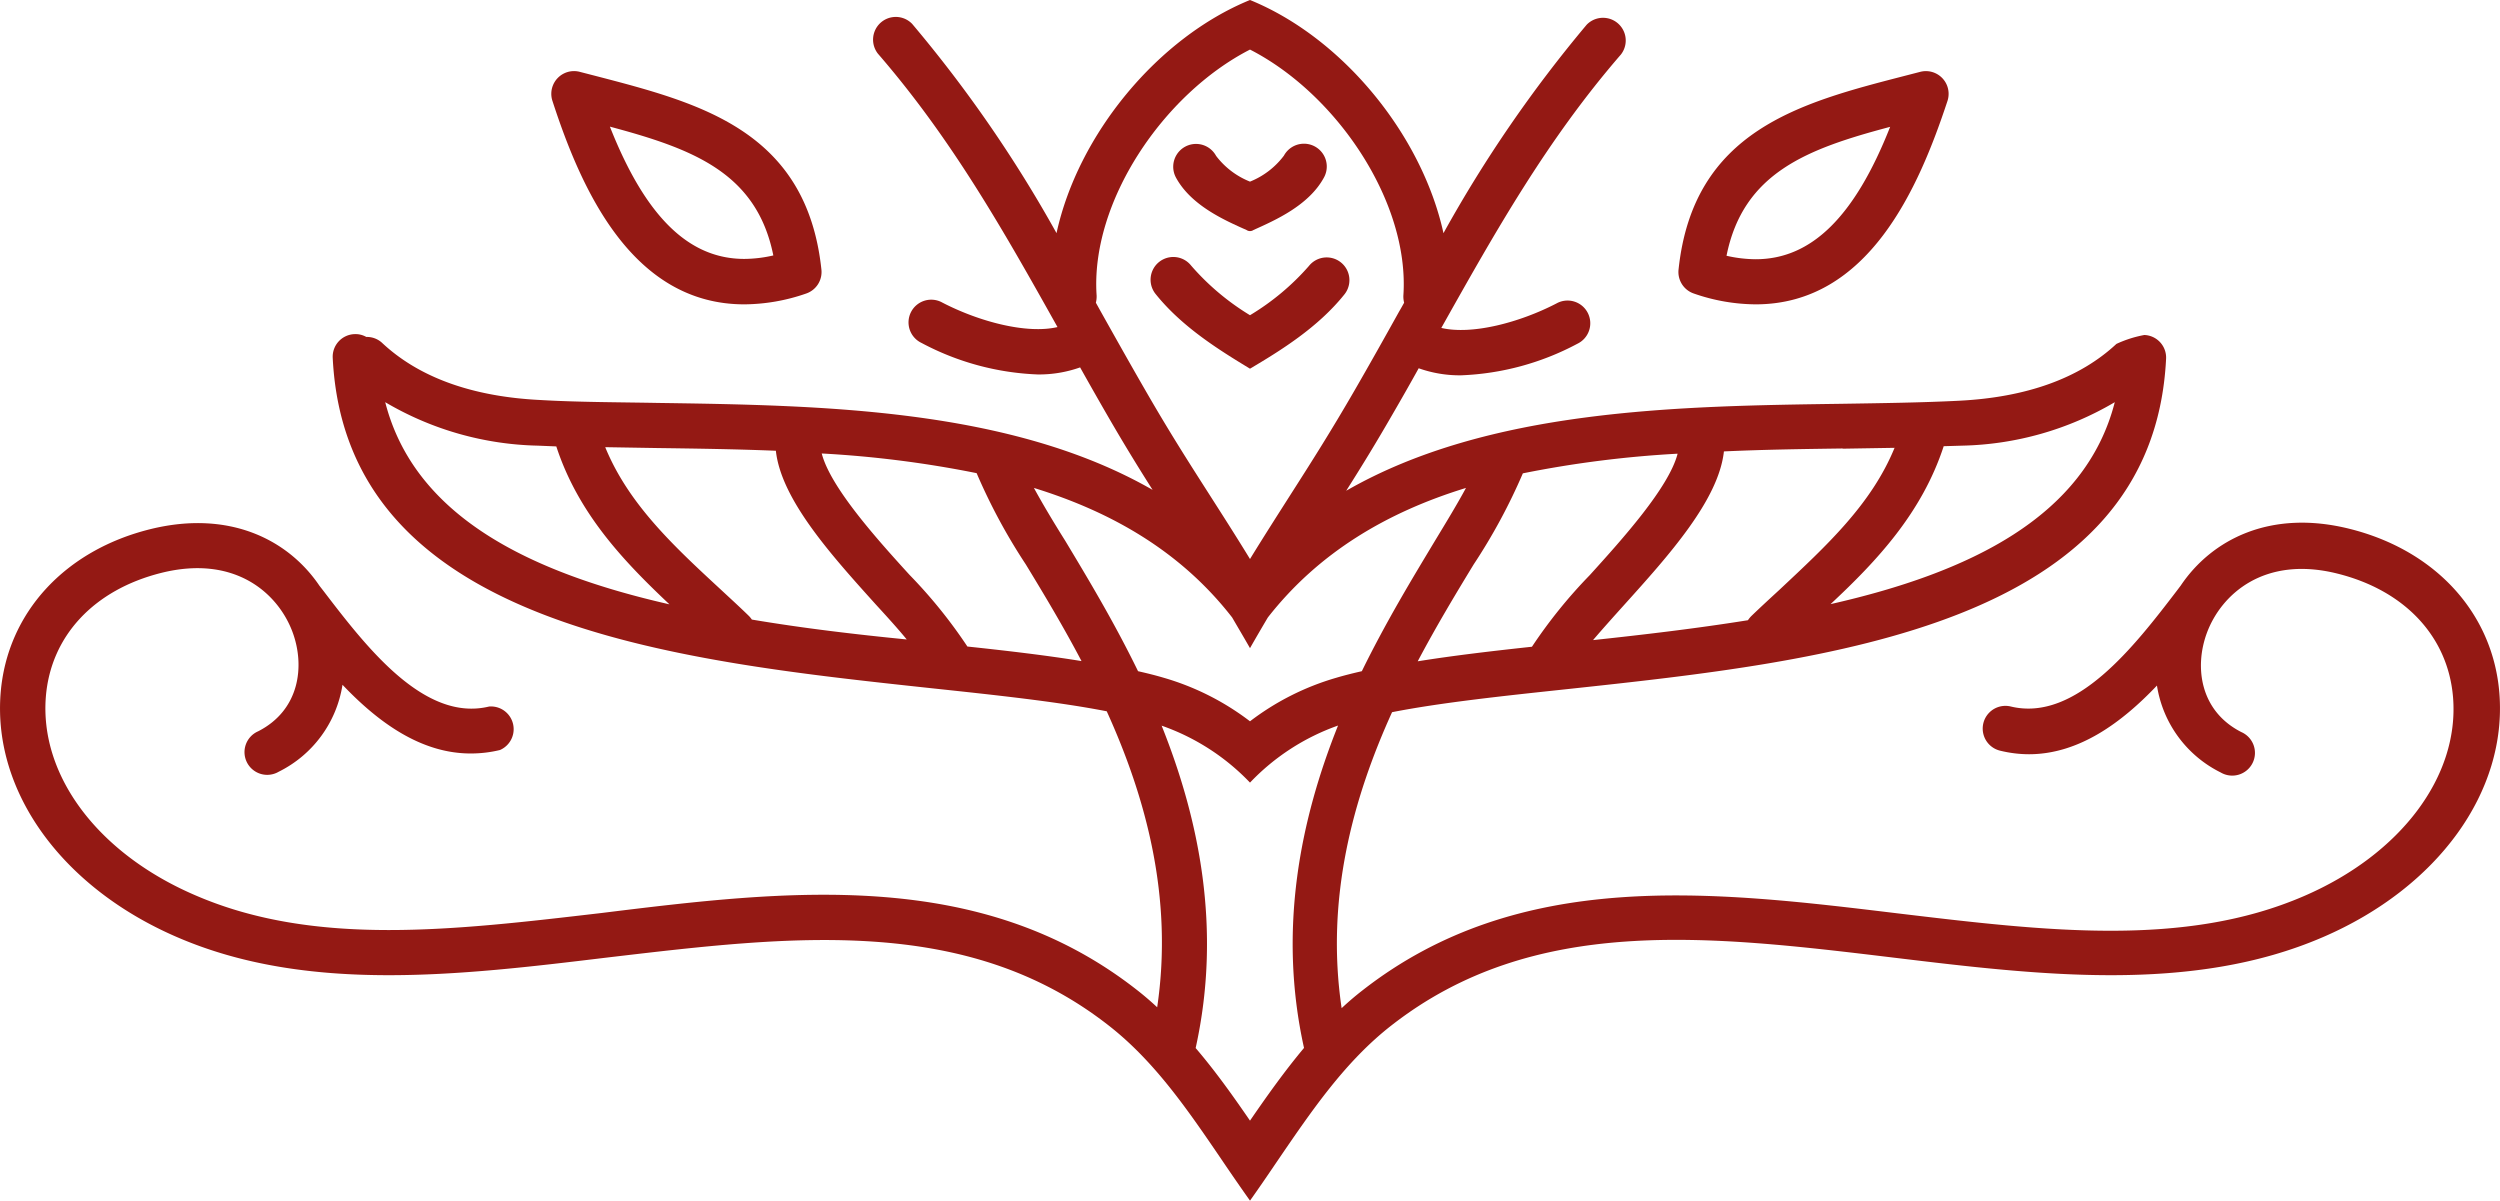 <svg xmlns="http://www.w3.org/2000/svg" viewBox="0 0 230 110.46"><defs><style>.aa26d209-6a64-44b3-8833-15c64f496580{fill:#941914;}</style></defs><g id="aac13f92-4a3a-430c-b6d1-6e3df153bc3b" data-name="&#x421;&#x43B;&#x43E;&#x439; 2"><g id="a63626ba-05c8-4b2e-810c-4ea8d16bbf37" data-name="Layer 1"><path class="aa26d209-6a64-44b3-8833-15c64f496580" d="M68.48,28a17.6,17.6,0,0,0,5.7-1,2.09,2.09,0,0,0,1.39-2.2C74.21,12,64.37,9.48,54.85,7l-1.51-.39A2.09,2.09,0,0,0,50.83,9.3C53.44,17.33,58.11,28,68.48,28Zm2.67-4.5a12.14,12.14,0,0,1-2.67.32c-5.12,0-9.1-3.89-12.37-12.17C63.71,13.69,69.62,15.87,71.15,23.52Z"></path><path class="aa26d209-6a64-44b3-8833-15c64f496580" d="M114.68,21.16a.56.56,0,0,0,.64,0c2-.9,5.1-2.26,6.49-4.84a2.09,2.09,0,0,0-3.69-2A7.3,7.3,0,0,1,115,16.71a7.3,7.3,0,0,1-3.12-2.37,2.09,2.09,0,0,0-3.69,2C109.58,18.9,112.65,20.26,114.68,21.16Z"></path><path class="aa26d209-6a64-44b3-8833-15c64f496580" d="M229.94,63.74c-.6-7.34-5.88-13.12-13.79-15.09-7.29-1.82-12.68,1-15.52,5.22l-.34.45C196.38,59.43,191,66.44,185,65a2.09,2.09,0,0,0-1,4.06,11.2,11.2,0,0,0,2.66.33c4.59,0,8.53-2.9,11.78-6.32a10.77,10.77,0,0,0,5.87,8,2.09,2.09,0,1,0,1.89-3.72c-3.81-1.94-4.33-6-3.16-9.14,1.33-3.56,5.29-7.12,12-5.44,6.21,1.55,10.18,5.8,10.64,11.38.59,7.26-4.8,14.45-13.74,18.3-11,4.75-23.8,3.2-37.35,1.58-17.11-2.07-34.81-4.2-49.25,7.09-.67.52-1.3,1.06-1.91,1.63-1.5-10.13,1.07-19.37,4.64-27.23,4.55-.89,10.2-1.49,16.1-2.12,24-2.58,53.9-5.78,55.11-30.4a2.08,2.08,0,0,0-2-2.18,10.6,10.6,0,0,0-2.57.82c-3.39,3.16-8.27,4.92-14.52,5.23-3.38.17-7,.22-10.83.28-15,.21-32.41.47-45.51,8,1.36-2.14,2.73-4.37,4.29-7.08q1.22-2.1,2.38-4.19a11.27,11.27,0,0,0,3.89.65,24.71,24.71,0,0,0,10.7-2.9,2.09,2.09,0,1,0-1.92-3.71c-3.4,1.76-7.77,2.91-10.59,2.25,5-8.9,9.73-17.31,16.52-25.15a2.09,2.09,0,0,0-3.15-2.74A120.72,120.72,0,0,0,132.8,21.45c-2-9.1-9.33-18-17.8-21.45-8.47,3.46-15.82,12.35-17.8,21.45A120.72,120.72,0,0,0,83.92,2.2a2.09,2.09,0,0,0-3.15,2.74c6.79,7.84,11.54,16.25,16.52,25.15-2.82.66-7.19-.49-10.59-2.25a2.09,2.09,0,1,0-1.92,3.71,24.71,24.71,0,0,0,10.7,2.9,11.27,11.27,0,0,0,3.89-.65q1.17,2.09,2.38,4.19c1.56,2.71,2.93,4.94,4.29,7.08-13.1-7.52-30.52-7.78-45.51-8C56.7,37,53.08,37,49.69,36.8c-6.24-.31-11.12-2.07-14.51-5.23A2.05,2.05,0,0,0,33.7,31a2,2,0,0,0-1.09-.26,2.08,2.08,0,0,0-2,2.18c1.21,24.62,31.1,27.82,55.11,30.4,5.9.63,11.55,1.23,16.1,2.12,3.57,7.86,6.14,17.1,4.64,27.23-.61-.57-1.24-1.11-1.91-1.63C90.12,79.76,72.42,81.89,55.31,84,41.76,85.58,29,87.13,18,82.38,9,78.53,3.63,71.34,4.22,64.08c.46-5.58,4.43-9.83,10.64-11.38,6.76-1.68,10.72,1.88,12.05,5.44,1.17,3.15.65,7.2-3.16,9.14A2.09,2.09,0,1,0,25.64,71a10.77,10.77,0,0,0,5.87-8c3.25,3.42,7.19,6.32,11.78,6.32A11.26,11.26,0,0,0,46,69,2.09,2.09,0,0,0,45,65c-6,1.46-11.35-5.55-15.26-10.66l-.35-.45c-2.83-4.19-8.22-7-15.51-5.22C5.94,50.62.66,56.4.06,63.74-.68,72.82,5.69,81.65,16.3,86.22c12,5.19,26,3.51,39.5,1.88,17-2,33.1-4,46.19,6.24,4.27,3.33,7.32,7.82,10.55,12.57.8,1.18,1.62,2.37,2.46,3.55.84-1.18,1.65-2.37,2.45-3.55,3.24-4.75,6.29-9.24,10.56-12.57,13.09-10.22,29.16-8.29,46.19-6.24,13.5,1.63,27.47,3.31,39.5-1.88C224.31,81.65,230.68,72.82,229.94,63.74ZM180.51,41a28.8,28.8,0,0,0,14.05-4c-2.71,10.59-13.44,15.7-26.15,18.58,4.29-4,8.41-8.41,10.41-14.53Zm-11,.28,4.79-.08c-2.14,5.22-6.26,9-10.59,13.06-.88.81-1.75,1.61-2.6,2.43a2.69,2.69,0,0,0-.3.37c-4.74.76-9.58,1.33-14.25,1.83.85-1,1.84-2.1,2.82-3.19,4.12-4.57,8.73-9.68,9.22-14.17C162.28,41.36,165.94,41.31,169.53,41.26Zm-29.42,2.27a99.43,99.43,0,0,1,14.25-1.81c-.8,3.11-5.09,7.87-8.07,11.16a45.61,45.61,0,0,0-5.33,6.6c-3.71.4-7.27.82-10.51,1.34,1.74-3.29,3.54-6.27,5.14-8.9A53.42,53.42,0,0,0,140.11,43.53ZM105.37,35.9c-1.41-2.44-2.76-4.85-4.1-7.24l-.45-.81a2.32,2.32,0,0,0,.07-.65C100.3,18.62,107,8.66,115,4.56c8,4.1,14.7,14.06,14.11,22.64a2.32,2.32,0,0,0,.07.65c-.15.27-.3.54-.46.81-1.33,2.39-2.68,4.8-4.09,7.24-2.16,3.74-3.95,6.56-5.85,9.53-1.2,1.89-2.43,3.8-3.78,6-1.35-2.21-2.58-4.12-3.78-6C109.32,42.46,107.52,39.64,105.37,35.9ZM35.44,37a28.8,28.8,0,0,0,14.05,4l1.69.07c2,6.12,6.12,10.49,10.41,14.53C48.87,52.7,38.15,47.59,35.44,37ZM69.17,57a2.17,2.17,0,0,0-.31-.37c-.84-.82-1.72-1.62-2.59-2.43-4.33-4-8.45-7.84-10.59-13.06l4.78.08c3.59.05,7.26.1,10.92.25.49,4.49,5.1,9.6,9.22,14.17,1,1.09,2,2.19,2.82,3.19C78.75,58.37,73.91,57.8,69.17,57ZM89,59.48a45.61,45.61,0,0,0-5.33-6.6c-3-3.29-7.27-8.05-8.07-11.16a99.43,99.43,0,0,1,14.25,1.81,53.42,53.42,0,0,0,4.52,8.39c1.6,2.63,3.4,5.61,5.13,8.9C96.31,60.3,92.75,59.88,89,59.48ZM98,49.75C96.9,48,95.9,46.32,95.12,44.89c7.2,2.22,13.55,5.88,18.24,11.92.51.88,1.07,1.82,1.64,2.82.57-1,1.12-1.94,1.64-2.82,4.69-6,11-9.7,18.23-11.92-.77,1.43-1.77,3.08-2.85,4.86-2,3.33-4.48,7.4-6.73,12-.83.19-1.63.39-2.37.61a24.08,24.08,0,0,0-7.92,4,24.08,24.08,0,0,0-7.92-4c-.74-.22-1.54-.42-2.38-.61C102.46,57.15,100,53.08,98,49.75Zm17,53.35c-1.56-2.27-3.17-4.54-5-6.68,2.43-11,.3-21.09-3.13-29.66A20.68,20.68,0,0,1,115,72a20.68,20.68,0,0,1,8.1-5.25c-3.43,8.57-5.56,18.7-3.13,29.66C118.17,98.56,116.56,100.83,115,103.1Z"></path><path class="aa26d209-6a64-44b3-8833-15c64f496580" d="M155.82,27a17.55,17.55,0,0,0,5.7,1c10.37,0,15-10.69,17.65-18.72a2.09,2.09,0,0,0-2.51-2.67L175.15,7c-9.52,2.46-19.36,5-20.72,17.77A2.09,2.09,0,0,0,155.82,27Zm18.07-15.32c-3.27,8.28-7.25,12.17-12.37,12.17a12.3,12.3,0,0,1-2.68-.32C160.38,15.87,166.29,13.69,173.89,11.67Z"></path><path class="aa26d209-6a64-44b3-8833-15c64f496580" d="M123.69,27.08a2.09,2.09,0,0,0-3.27-2.61A22.8,22.8,0,0,1,115,29a22.8,22.8,0,0,1-5.42-4.57,2.09,2.09,0,0,0-3.27,2.61c2.44,3.05,5.87,5.17,8.69,6.88C117.82,32.25,121.25,30.13,123.69,27.08Z"></path></g></g></svg>